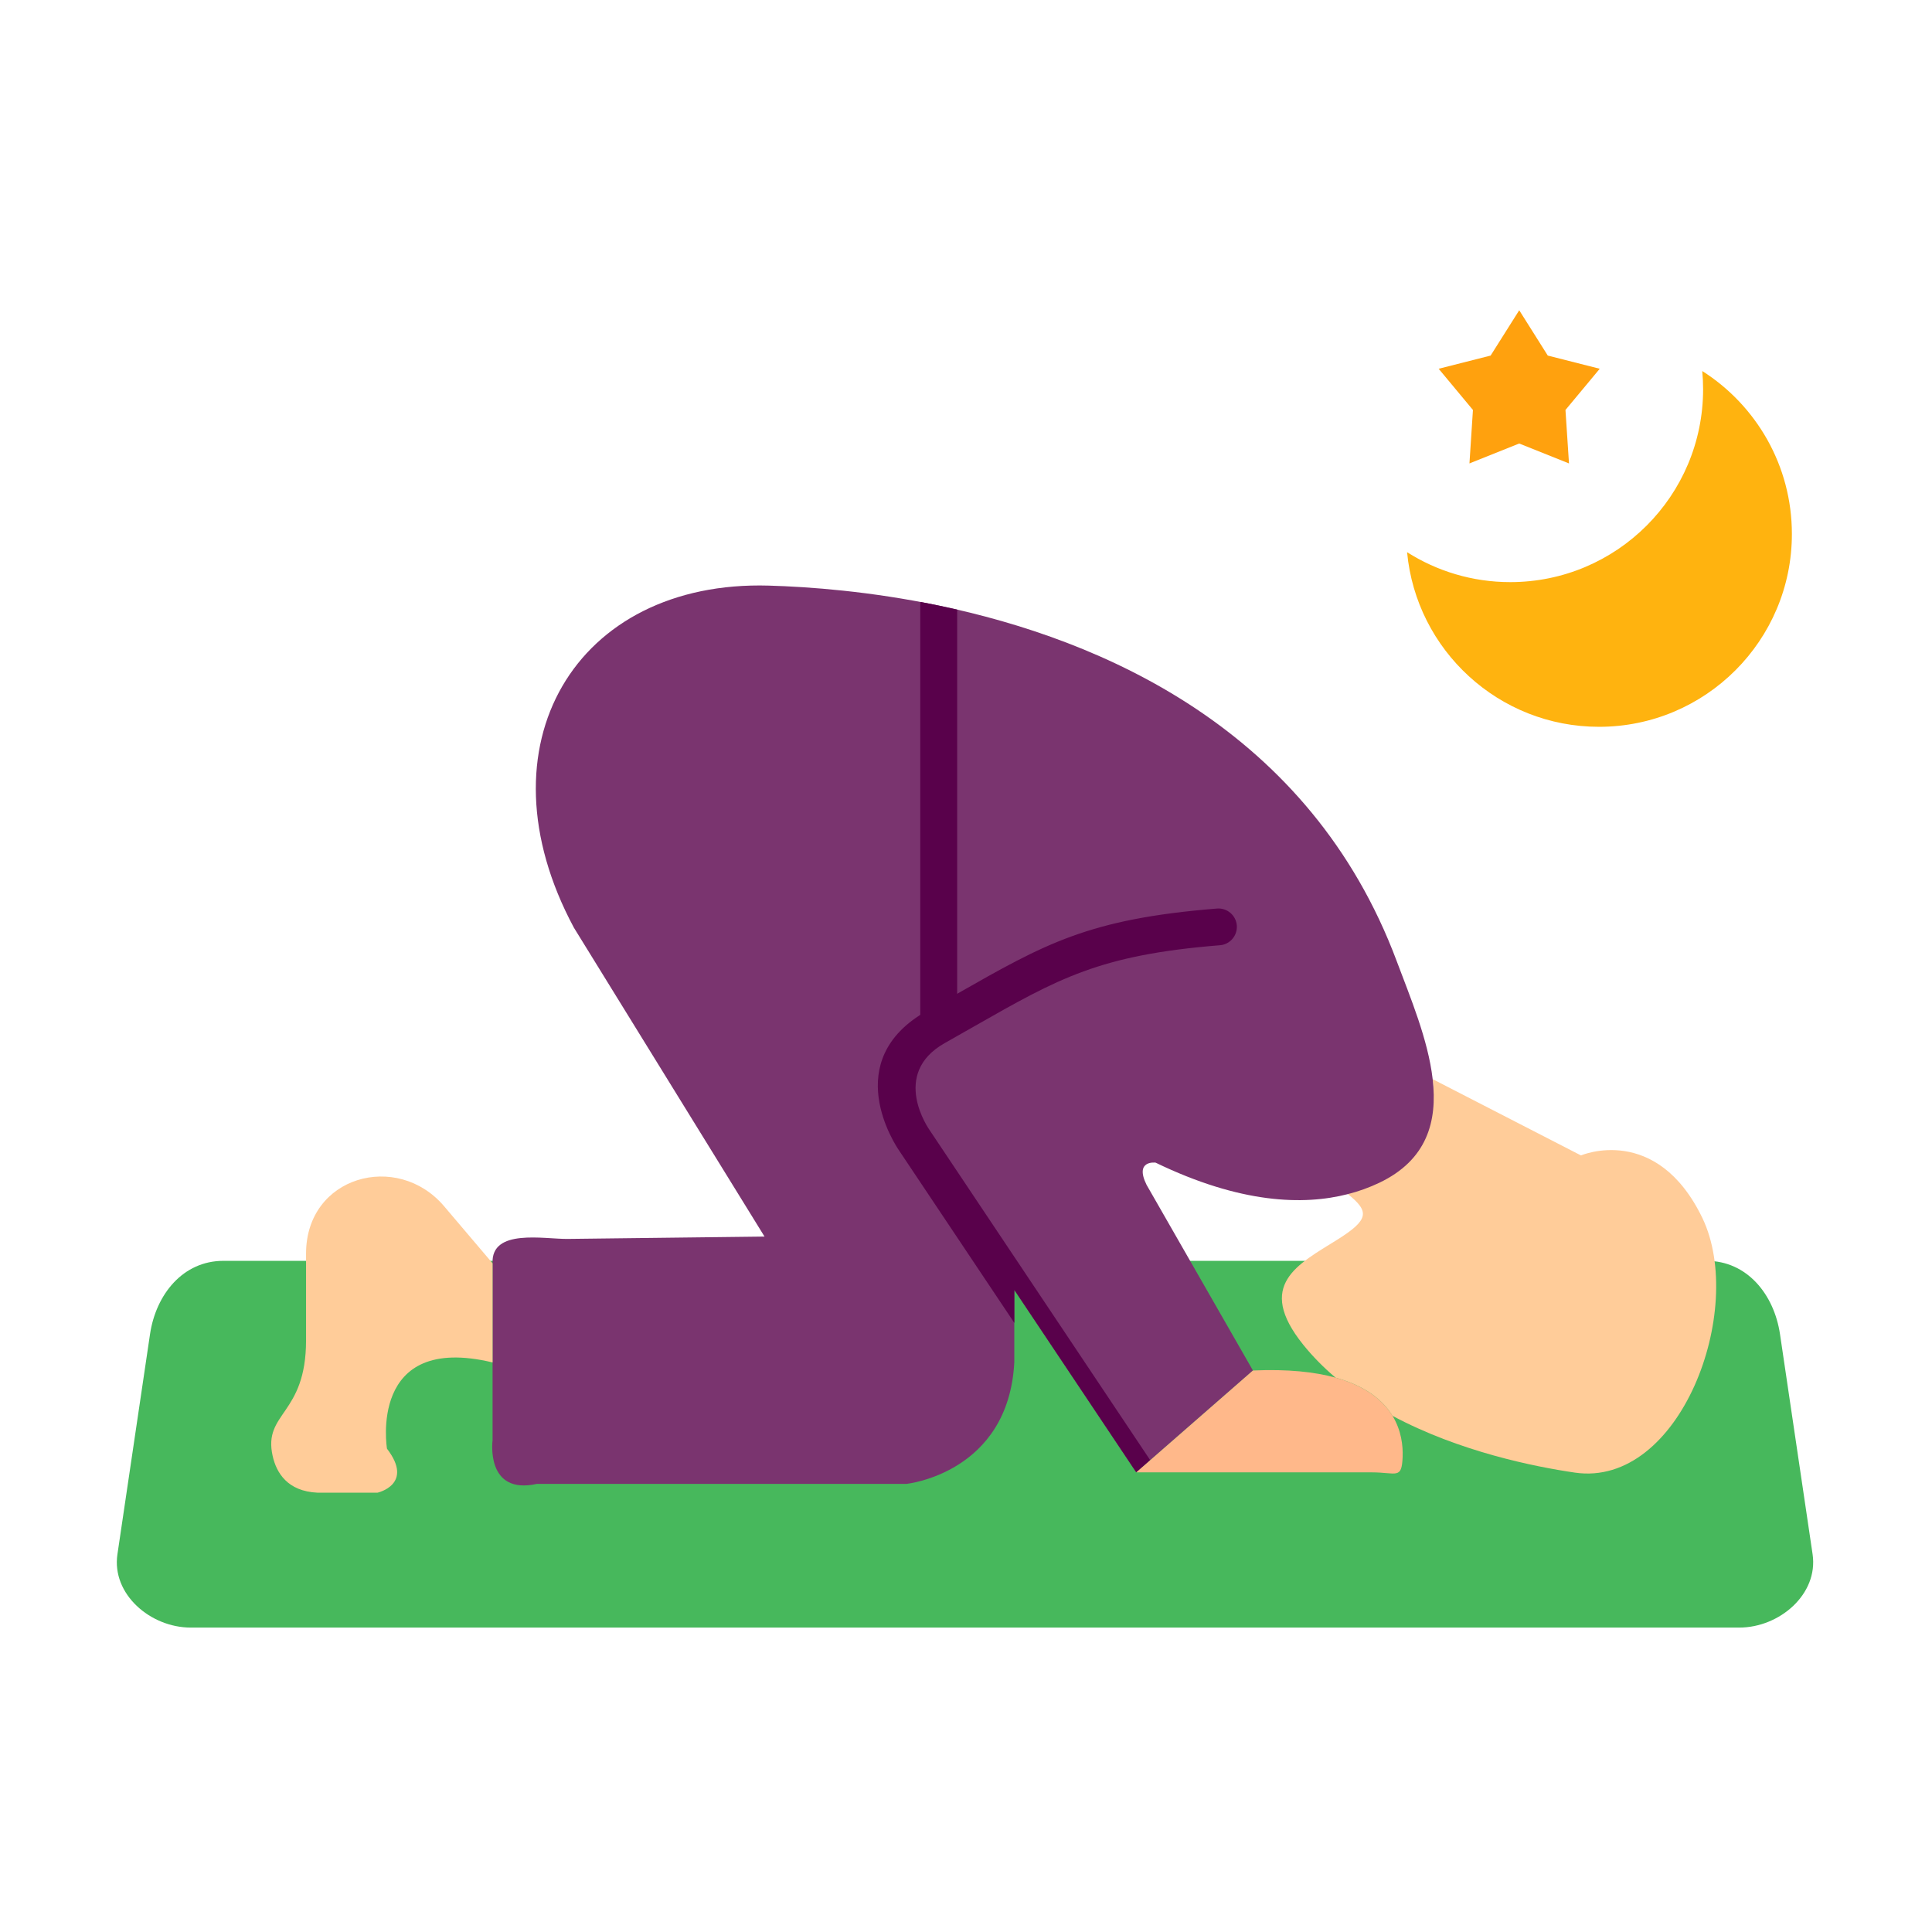 <svg width="46" height="46" viewBox="0 0 46 46" fill="none" xmlns="http://www.w3.org/2000/svg">
<path fill-rule="evenodd" clip-rule="evenodd" d="M33.502 13.147C33.72 15.479 35.683 17.305 38.072 17.305C40.608 17.305 42.664 15.249 42.664 12.714C42.664 11.082 41.812 9.649 40.53 8.834C40.543 8.977 40.55 9.122 40.55 9.268C40.55 11.804 38.494 13.86 35.959 13.86C35.055 13.86 34.212 13.598 33.502 13.147Z" fill="#FFB30F"/>
<path fill-rule="evenodd" clip-rule="evenodd" d="M36.172 7.387L35.491 8.466L34.254 8.78L35.07 9.761L34.987 11.034L36.172 10.56L37.357 11.034L37.273 9.761L38.089 8.78L36.852 8.466L36.172 7.387Z" fill="#FFA10E"/>
<path fill-rule="evenodd" clip-rule="evenodd" d="M8.353 30.02H5.318C4.358 30.02 3.713 30.816 3.572 31.766L2.796 37.006C2.654 37.956 3.582 38.752 4.542 38.752H41.41C42.37 38.752 43.297 37.956 43.157 37.006L42.381 31.766C42.24 30.816 41.594 30.02 40.634 30.02H39.736H8.353Z" fill="#47B85C"/>
<path fill-rule="evenodd" clip-rule="evenodd" d="M37.642 27.51L34.111 25.694C34.227 26.7 33.634 26.916 32.494 27.461C32.275 27.564 32.371 28.361 32.093 28.432C32.611 28.846 32.599 29.042 31.834 29.52C30.909 30.1 29.882 30.59 31.029 32.017C31.26 32.304 31.52 32.565 31.8 32.802C32.529 33.003 32.934 33.349 33.154 33.71C34.749 34.564 36.538 34.922 37.495 35.062C40.003 35.428 41.578 31.189 40.535 29.004C39.442 26.736 37.642 27.51 37.642 27.51Z" fill="#FFCC99"/>
<path fill-rule="evenodd" clip-rule="evenodd" d="M24.149 30.71L27.054 35.056L29.832 32.631L27.299 28.21C27.005 27.614 27.514 27.682 27.514 27.682C29.532 28.658 31.033 28.704 32.093 28.431C32.349 28.366 32.598 28.276 32.837 28.163C33.978 27.62 34.228 26.7 34.111 25.693C34.003 24.754 33.576 23.741 33.257 22.889C31.192 17.361 26.244 15.229 22.35 14.418C20.721 14.079 19.276 13.971 18.305 13.943C13.707 13.81 11.337 17.751 13.664 22.087L18.203 29.442L13.518 29.498C12.955 29.505 11.691 29.242 11.728 30.078V34.293C11.728 34.293 11.552 35.604 12.785 35.33H21.587C21.587 35.33 24.012 35.076 24.15 32.436V30.71H24.149Z" fill="#7A346F"/>
<path fill-rule="evenodd" clip-rule="evenodd" d="M22.79 14.514C22.642 14.481 22.495 14.448 22.35 14.418C22.205 14.388 22.061 14.359 21.919 14.333C21.914 14.36 21.911 14.389 21.911 14.418V24.298C21.911 24.414 21.957 24.526 22.04 24.608C22.122 24.691 22.234 24.737 22.35 24.737C22.467 24.737 22.578 24.691 22.661 24.608C22.743 24.526 22.79 24.414 22.79 24.298V14.514Z" fill="#59014B"/>
<path fill-rule="evenodd" clip-rule="evenodd" d="M24.149 30.71L27.054 35.056L27.386 34.766L22.136 26.911L22.131 26.903C22.129 26.9 21.182 25.574 22.496 24.834C22.648 24.749 22.934 24.587 23.206 24.431C25.203 23.294 26.179 22.736 29.044 22.506C29.286 22.488 29.466 22.276 29.448 22.035C29.429 21.794 29.218 21.613 28.976 21.632C25.918 21.878 24.886 22.467 22.774 23.67C22.602 23.768 22.418 23.873 22.068 24.07C19.973 25.25 21.318 27.265 21.41 27.398L24.151 31.498V30.71H24.149Z" fill="#59014B"/>
<path fill-rule="evenodd" clip-rule="evenodd" d="M31.799 32.801C31.305 32.665 30.664 32.594 29.832 32.631L27.387 34.766L27.055 35.056H32.659C33.254 35.056 33.374 35.234 33.396 34.689C33.406 34.427 33.369 34.062 33.155 33.71C32.933 33.348 32.528 33.003 31.799 32.801Z" fill="#FFB88A"/>
<path fill-rule="evenodd" clip-rule="evenodd" d="M11.728 30.079L10.573 28.719C9.46 27.408 7.287 27.999 7.287 29.848V31.911C7.287 33.699 6.259 33.624 6.492 34.667C6.582 35.067 6.844 35.507 7.559 35.54H8.989C8.989 35.54 9.868 35.344 9.214 34.493C9.214 34.493 8.755 31.726 11.728 32.439V30.079Z" fill="#FFCC99"/>
</svg>
